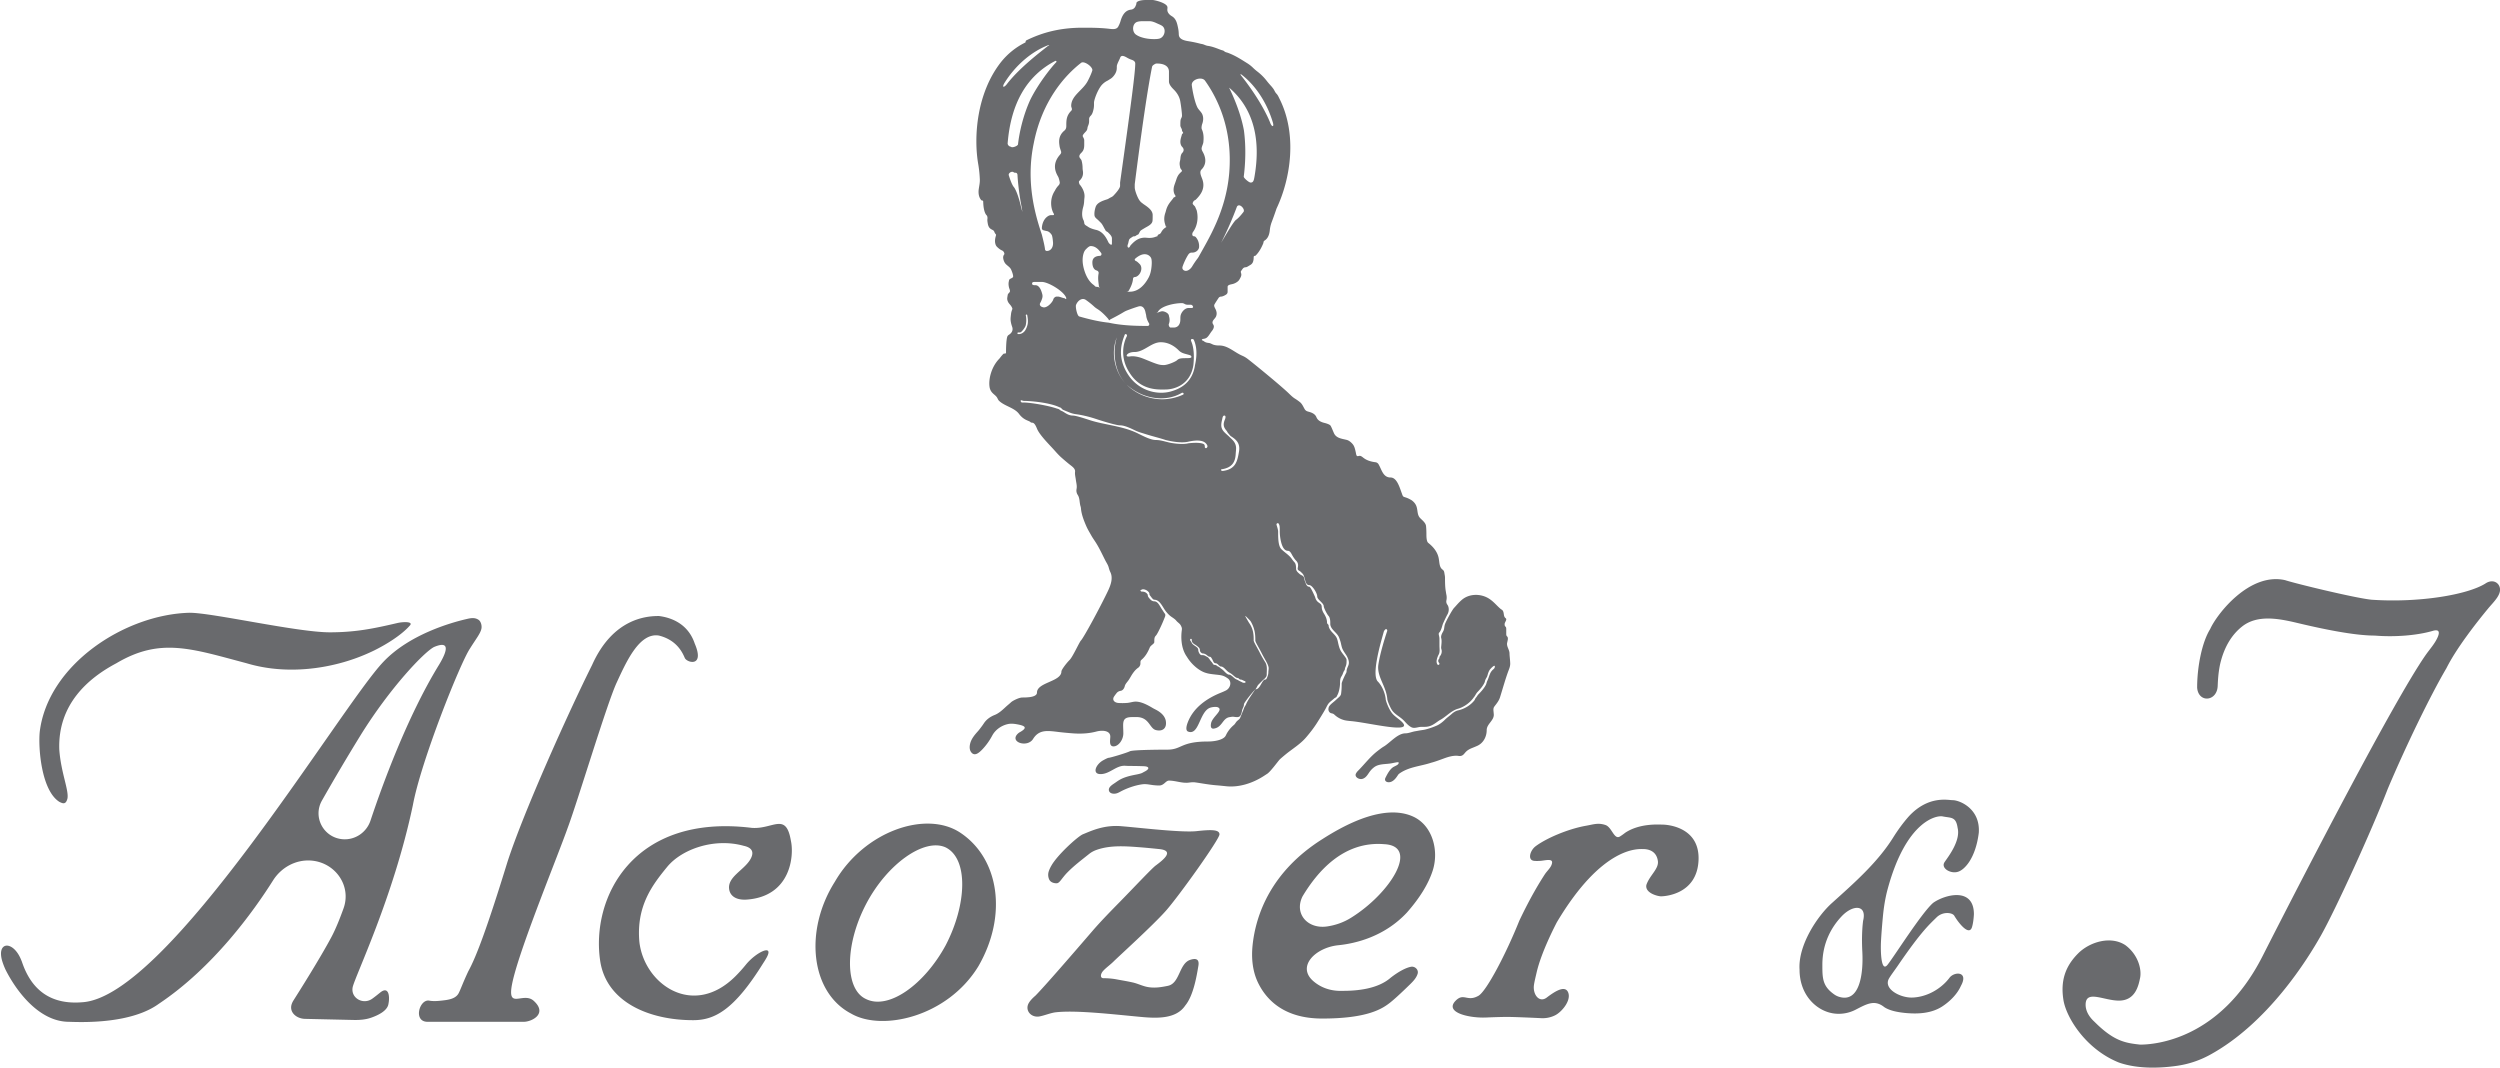 <svg xmlns="http://www.w3.org/2000/svg" width="281" height="120" fill="none" viewBox="0 0 281 120">
  <style>
    path {
      transition: fill 0.3s ease;
    }
    svg:hover path {
      fill: #d05e43;
    }
  </style>
  <path fill="#696A6D" d="M279.377 65.577c-2.015 1.282-7.509 2.198-12.821 1.831-1.831-.183-8.608-1.831-9.707-2.198-4.029-.916-7.692 3.847-8.425 5.496-.915 1.465-1.465 4.213-1.465 6.594.146 1.744 2.234 1.56 2.309-.189.028-.633.063-1.415.255-2.376.485-2.18 1.468-3.507 2.479-4.308 1.715-1.36 4.085-.916 6.215-.408 2.695.643 6.321 1.42 8.706 1.42 2.197.183 4.762 0 6.593-.55.751-.188.684.298.44.817-.338.719-.885 1.302-1.337 1.955-3.582 5.17-13.404 24.171-18.334 33.863-4.762 9.342-12.088 9.891-13.736 9.891-1.648-.183-2.931-.366-5.128-2.564-.737-.675-1-1.35-.997-1.929.007-1.706 2.038-.453 3.744-.453 1.831 0 2.198-1.648 2.381-2.564.183-.916-.183-2.564-1.648-3.663-1.649-1.099-4.03-.367-5.312.915-1.465 1.466-2.015 3.114-1.648 5.312.366 2.015 2.564 5.496 6.227 6.961 2.195.769 4.785.616 6.508.37a10.923 10.923 0 0 0 3.678-1.213c6.549-3.56 11.009-10.749 12.525-13.445 1.648-2.93 5.677-11.723 7.509-16.485 2.014-4.763 4.762-10.441 6.593-13.555 1.134-2.268 3.393-5.142 4.694-6.715.646-.782 1.694-1.7 1.205-2.588-.255-.464-.879-.639-1.503-.222Zm-56.96 28.026c.183-2.748-2.198-3.664-2.93-3.664-.55 0-2.748-.55-4.946 1.832-.67.76-1.253 1.574-1.751 2.37-1.756 2.807-4.396 5.123-6.857 7.338-1.648 1.465-3.846 4.763-3.663 7.51 0 2.931 2.015 4.763 4.03 4.946a4.106 4.106 0 0 0 2.249-.434c1.26-.645 2.14-1.183 3.245-.299.599.399 1.523.581 2.449.664 1.414.126 2.895.028 4.081-.752.859-.565 1.669-1.372 2.078-2.293.916-1.649-.732-1.649-1.282-.916-.18.241-.38.462-.601.669-.956.903-2.235 1.498-3.549 1.551-1.363.055-3.327-.972-2.642-2.152.192-.329.513-.752.931-1.35 2.748-4.03 3.663-4.763 4.396-5.496.733-.732 1.832-.549 2.015-.183.549.915 1.677 2.278 1.984 1.257.102-.338.178-.804.213-1.44 0-3.114-3.296-2.198-4.578-1.282-1.282 1.099-4.396 6.045-5.128 6.961-.732.914-.798-1.503-.736-2.673.046-.873.132-1.885.209-2.707.099-1.055.261-2.105.538-3.127 2.083-7.697 5.527-8.335 6.216-8.162.915.183 1.465 0 1.648 1.282.366 1.465-1.099 3.297-1.465 3.847-.441.66.602 1.286 1.379 1.119l.086-.02c.733-.183 2.015-1.466 2.381-4.396Zm-13.004 9.891c-.143 1.143-.146 2.369-.087 3.483.131 2.449-.284 5.794-2.624 5.061a1.939 1.939 0 0 1-.585-.301c-1.282-.916-1.283-1.832-1.283-3.297 0-2.483 1.052-4.264 2.164-5.444 1.287-1.363 2.87-1.32 2.415.498Zm-18.498-6.778c.183-3.846-3.663-4.03-4.029-4.03-.367 0-2.564-.183-4.213.916-.23.18-.425.316-.589.418-.661.41-.898-1.046-1.636-1.291-.818-.272-1.328-.066-2.176.084-2.019.356-4.467 1.403-5.669 2.306-.617.462-.945 1.547-.18 1.639.211.025.455.019.694.004.509-.03 1.394-.3 1.337.206-.056.507-.535.875-.813 1.302-.591.905-1.627 2.594-2.873 5.224-1.465 3.663-3.663 7.876-4.578 8.426-1.282.733-1.649-.366-2.564.549-1.334 1.334 1.502 1.977 3.387 1.901a74.645 74.645 0 0 1 2.29-.069c.889 0 2.835.088 3.945.142a3.127 3.127 0 0 0 1.55-.325c.732-.366 1.831-1.649 1.465-2.565-.366-.915-1.648.001-2.381.55-.844.675-1.606-.293-1.469-1.365.049-.378.211-1.023.295-1.395.528-2.332 2.104-5.327 2.273-5.666 5.128-8.61 9.157-8.243 9.707-8.243.549 0 1.465.183 1.648 1.282.183.916-.915 1.649-1.282 2.748-.183.916 1.282 1.282 1.649 1.282.366 0 4.029-.183 4.212-4.03Zm-21.436-21.132c.124-.347.281-.655.27-1.023-.012-.394-.079-.886-.079-1.108 0-.433-.359-.794-.264-1.216.042-.186.08-.348.08-.432 0-.367-.183-.184-.183-.55v-.55c0-.366-.183-.183-.183-.549 0-.183.183-.366.183-.55 0-.055-.034-.094-.082-.132-.267-.21-.122-.602-.334-.868-.048-.06-.165-.121-.224-.17-.391-.322-.744-.786-1.264-1.127-.925-.608-2.243-.608-3.083.112-.392.336-.697.726-.874.903-.157.158-.722 1.13-.993 1.748-.077.175-.096.366-.126.554a1.008 1.008 0 0 1-.114.347c-.116.204-.232.414-.232.648 0 .031.006.062.014.093.085.302.022.704-.005 1.016-.016.183.052.258.065.441a.847.847 0 0 1-.196.58.256.256 0 0 0-.061.16.272.272 0 0 1-.06.16c-.11.148-.102.295.024.442a.145.145 0 0 1 .036.093.13.13 0 0 1-.129.13.11.11 0 0 1-.089-.041c-.108-.142-.131-.363-.068-.606a2.29 2.29 0 0 1 .204-.524c.155-.285.082-.66.082-.985v-.775c0-.367-.183-.55 0-.733.106-.106.213-.351.319-.735a2.29 2.29 0 0 1 .128-.35c.12-.258.283-.627.464-.95.175-.313.189-.77-.017-1.063a.59.59 0 0 1-.117-.464 1.576 1.576 0 0 0-.005-.699c-.022-.09-.042-.263-.059-.354-.084-.472-.087-1.027-.088-1.507a1.46 1.46 0 0 0-.028-.29c-.024-.123-.038-.248-.066-.37-.036-.15-.117-.215-.21-.288-.289-.228-.315-.629-.363-.992a5.315 5.315 0 0 0-.032-.21c-.119-.721-.579-1.298-1.152-1.754a.638.638 0 0 1-.056-.049c-.183-.183-.183-.733-.183-.916 0-.113 0-.577-.043-.957-.04-.351-.394-.625-.644-.874-.249-.25-.283-.54-.333-.888-.055-.376-.128-.752-.629-1.127-.915-.55-.915-.184-1.098-.733a.685.685 0 0 0-.016-.044c-.251-.67-.551-1.788-1.266-1.788a.933.933 0 0 1-.413-.087c-.409-.197-.583-.683-.779-1.093a4.41 4.41 0 0 0-.154-.298.468.468 0 0 0-.376-.24c-.505-.064-.977-.206-1.372-.528-.1-.081-.255-.2-.384-.188-.065.006-.133.026-.192.035-.194.032-.201-.262-.245-.453-.092-.401-.152-.678-.363-.92-.174-.2-.408-.396-.664-.457-.606-.145-1.176-.198-1.428-.767-.168-.38-.312-.77-.407-.865-.104-.104-.383-.208-.672-.278-.384-.094-.738-.271-.885-.638-.147-.367-.504-.515-.886-.618a1.7 1.7 0 0 1-.133-.041.566.566 0 0 1-.291-.229c-.156-.262-.279-.577-.51-.778a5.684 5.684 0 0 0-.62-.44c-.27-.174-.494-.408-.727-.63-1.011-.957-3.996-3.393-4.617-3.858a2.794 2.794 0 0 0-.568-.323c-.862-.374-1.607-1.143-2.545-1.143-.139 0-.383 0-.652-.08-.18-.053-.338-.177-.525-.201-.169-.023-.379-.032-.592-.211-.042-.035-.139-.06-.181-.096-.088-.072.028-.142.14-.156a.826.826 0 0 0 .309-.09c.255-.142.443-.542.629-.768.152-.184.274-.418.232-.61-.027-.127-.14-.227-.144-.356 0-.018 0-.035.002-.051.031-.263.322-.424.407-.674a.843.843 0 0 0 .045-.452c-.016-.07-.031-.138-.055-.205-.086-.239-.296-.463-.169-.682.118-.204.281-.454.452-.71a.342.342 0 0 1 .285-.153c.143 0 .399-.113.592-.25a.362.362 0 0 0 .14-.3v-.548c.001-.231.358-.264.582-.32a1.56 1.56 0 0 0 .572-.297.88.88 0 0 0 .209-.27c.125-.227.222-.39.159-.619-.027-.097-.067-.21-.001-.287.112-.131.187-.312.347-.376a.392.392 0 0 1 .147-.03c.145 0 .29-.114.525-.252a.668.668 0 0 0 .303-.33c.074-.2.086-.355.088-.57a.13.13 0 0 1 .129-.13.128.128 0 0 0 .092-.038c.19-.191.524-.558.861-1.386a.221.221 0 0 0 .017-.085.25.25 0 0 1 .121-.208c.267-.17.511-.472.587-1.127a3.68 3.68 0 0 1 .188-.876c.141-.37.355-.95.569-1.592 1.606-3.391 2.343-8.348.346-12.328-.103-.206-.194-.433-.357-.596-.151-.151-.218-.367-.342-.541a3.976 3.976 0 0 0-.321-.39 8.555 8.555 0 0 1-.446-.531 5.746 5.746 0 0 0-.98-.98 5.572 5.572 0 0 1-.526-.449 3.746 3.746 0 0 0-.672-.53c-.701-.437-1.334-.858-2.18-1.17-.131-.048-.284-.062-.383-.161-.099-.1-.251-.114-.382-.162-.434-.161-.956-.386-1.492-.457-.206-.027-.404-.15-.606-.196-.062-.014-.115-.017-.177-.033a13.92 13.92 0 0 0-1.299-.278c-.526-.079-1.129-.211-1.164-.742a3.854 3.854 0 0 1-.005-.113 3.572 3.572 0 0 0-.07-.61c-.106-.518-.207-1.063-.698-1.353-.273-.16-.517-.41-.517-.727 0-.121.039-.249-.004-.363C131.036.288 129.722 0 129.56 0h-.733c-.733 0-1.099.183-1.099.366v.03c0 .098-.071.233-.109.324a.613.613 0 0 1-.511.365c-.684.085-.988.7-1.156 1.275-.04.135-.087.268-.146.395-.037.078-.074.157-.114.23-.219.403-.759.274-1.215.229-.998-.1-1.895-.1-2.793-.1-2.526 0-4.518.533-6.328 1.425-.051.024-.082.122-.082.178 0 .056-.032.061-.082.087a8.081 8.081 0 0 0-2.665 2.157c-2.748 3.48-3.114 8.426-2.565 11.54.11.655.154 1.245.171 1.654.016.36-.064.715-.117 1.072-.105.695.122 1.089.276 1.264a.12.12 0 0 0 .09.04c.072 0 .13.058.131.13.016.837.191 1.344.365 1.518.11.11.128.277.109.43-.022.172.01.344.039.516.035.214.113.432.282.567a.916.916 0 0 0 .106.073c.115.068.256.113.321.23.016.03.031.063.042.097.02.063.087.172.134.22.068.067.046.122.02.213-.117.404-.122.706-.015.994a.668.668 0 0 0 .17.247c.143.138.341.307.554.39a.453.453 0 0 1 .253.377c0 .068-.031.068-.065.127a.575.575 0 0 0-.07.34c.021.219.126.5.276.66.214.229.501.372.625.66.126.294.205.54.219.723.015.19-.215.22-.372.327-.092.063-.095.187-.12.296-.058.252-.002.537.033.674.014.055.037.107.056.16a.835.835 0 0 1 .046.195c.019.19-.224.264-.253.452-.017.11-.043.242-.055.353-.023.205.07.43.183.581.097.13.216.24.294.383.038.068.12.201.097.276-.039.129-.122.29-.151.58-.015.143-.034.286-.044.428-.025.337.071.693.174.987.134.38-.033.688-.374.9a.427.427 0 0 0-.184.24c-.122.444-.131 1.38-.132 1.783 0 .05-.087.09-.137.09-.051 0-.078-.025-.12.004-.067.047-.196.177-.443.503a.803.803 0 0 1-.071.082c-.888.918-1.241 2.355-1.061 3.259.157.626.581.717.815 1.073.085.13.114.26.224.37.618.61 1.724.78 2.248 1.474l.01.013c.55.733 1.099.733 1.282.916.183.183.366-.183.733.733.259.648 1.159 1.57 1.729 2.184.331.357.644.739 1.009 1.062.347.308.771.668 1.078.902.24.183.502.407.465.706-.037.299.053.614.091.913.038.302.13.615.092.917a2.41 2.41 0 0 1-.018.122.884.884 0 0 0 .124.631l.019.03c.231.356.181.833.299 1.24a1.087 1.087 0 0 1 .058.3c.057.597.27 1.178.5 1.732.05.119.1.234.148.338.15.322.34.629.513.939l.035.062c.153.267.341.517.502.779l.064.104c.356.58.666 1.261.977 1.866.127.246.292.483.368.748.048.165.094.355.189.544.332.666.056 1.457-.264 2.128-.895 1.88-2.738 5.27-3.033 5.566-.183.183-.916 1.832-1.282 2.198-.366.366-.916 1.099-.916 1.282 0 1.17-2.747 1.21-2.747 2.382 0 .356-.522.473-.876.513-.313.036-.666.036-.772.036-.367 0-1.099.366-1.283.55-.104.104-.388.328-.646.569-.332.31-.734.668-1.157.835-.517.204-.94.5-1.246.965-.069.105-.141.21-.215.308-.133.176-.289.394-.437.558-.364.405-.737.846-.873 1.373-.096.37-.1.791.179 1.07.359.359.796.014 1.209-.421a6.971 6.971 0 0 0 1.065-1.485l.047-.085c.364-.644 1.037-1.104 1.761-1.255.318-.067.659-.032.98.025.922.164 1.223.365.432.84-.181.09-.317.2-.417.322-.739.899 1.194 1.478 1.81.491.669-1.073 1.593-.94 2.849-.785.421.051.947.103 1.619.155 1.177.09 2.04-.043 2.635-.2.673-.18 1.578-.13 1.578.566 0 .366-.184 1.1.366 1.1.549 0 1.099-.733 1.099-1.466 0-1.132-.237-1.794.894-1.826.226-.006.429-.006.571-.006 1.465 0 1.465 1.282 2.198 1.465.732.184 1.282-.183 1.099-1.099-.183-.732-.916-1.099-1.282-1.282-.31-.155-1.274-.833-2.118-.818-.304.006-.597.116-.899.143-.37.032-.706.028-.985.011-.488-.028-.778-.35-.502-.753a5.76 5.76 0 0 1 .272-.365c.124-.154.282-.223.477-.256.195-.032.353-.245.411-.434a1.99 1.99 0 0 0 .032-.11c.074-.26.301-.462.448-.69a7.37 7.37 0 0 0 .211-.344c.21-.366.471-.747.814-.992a.61.61 0 0 0 .271-.399c.034-.214-.035-.35.102-.488l.056-.051c.41-.35.686-.84.893-1.337.084-.202.265-.295.42-.449.055-.055.097-.116.097-.178 0-.367 0-.55.183-.733.069-.069.164-.243.266-.432a16.085 16.085 0 0 0 .682-1.506c.075-.178.169-.366.056-.523-.046-.064-.105-.14-.145-.207a3.125 3.125 0 0 0-.156-.24c-.247-.351-.457-.939-.886-.939-.315 0-.495-.27-.655-.462a.444.444 0 0 1-.078-.246c0-.044-.009-.045-.032-.082-.178-.287-.482-.307-.663-.308a.09.09 0 0 1-.064-.027l-.046-.046a.065.065 0 0 1 .046-.11.08.08 0 0 0 .047-.018c.189-.145.661.01.862.326.024.037.033.08.033.124 0 .075.031.146.078.204.157.192.314.462.472.462a.44.44 0 0 1 .062.004c.591.064.863.803 1.22 1.278.002.003.271.362.558.576.203.152.474.302.632.5.159.2.384.305.504.53.046.085.084.173.108.252.032.102.019.21.004.315-.064.471-.18 1.9.575 2.957.549.915 1.465 1.648 2.198 1.831.337.113.949.156 1.415.215.41.052.649.148.985.388.487.347.311 1.097-.224 1.362a7.214 7.214 0 0 1-.528.234c-1.634.653-3.128 1.709-3.75 3.355-.204.54-.229.961.087 1.04 1.143.381 1.229-2.028 2.275-2.626a.9.9 0 0 1 .139-.065c.212-.077.677-.146.884-.054.677.3-.614 1.057-.76 1.783-.082.406-.014.698.392.596.853-.17.912-1.136 1.656-1.267.115-.02.232-.042.348-.051a.579.579 0 0 1 .114.002c.339.042.665.119.815-.188a1.79 1.79 0 0 0 .152-.5c.032-.207.203-.431.211-.64a.42.42 0 0 1 .043-.182c.235-.405.898-1.227 1.24-1.57.183-.183.183-.366.366-.55l.403-.402c.211-.211.513-.398.513-.697 0-.502.093-.977-.171-1.405a13.225 13.225 0 0 1-.562-.976c-.366-.733-.732-1.282-.732-1.465 0-.53 0-1.232-.494-1.939a1.697 1.697 0 0 1-.099-.159l-.022-.038c-.459-.789-.472-.801.165-.147.058.06.106.12.147.194.486.865.486 1.561.486 2.089 0 .183.366.733.733 1.465.291.582.698 1.165.76 1.563.028.179-.028.363-.028.544 0 .18-.043.358-.113.525-.083.2-.118.299-.253.299-.072 0-.144.056-.215.147-.278.35-.436.952-.884.952-.324.487-.793 1.117-1.023 1.637a1.727 1.727 0 0 1-.167.31c-.077.114-.125.315-.181.44-.111.254-.223.554-.334.817-.073.171-.267.268-.393.406-.11.122-.184.29-.311.393a3.517 3.517 0 0 0-.793.95c-.066.115-.108.246-.191.35-.333.415-1.269.559-1.918.559-3.114 0-2.931.916-4.579.916-.183 0-3.846 0-4.213.183-.366.183-2.197.733-2.381.733-.073 0-.323.117-.62.282-.847.47-1.265 1.55-.295 1.55 1.017 0 1.72-.943 2.691-.937.16 0 .319.02.479.02.379.002 1.08.007 1.695.032.664.026.665.32.069.615-.116.057-.222.132-.344.176-.139.05-.338.098-.554.14-.72.138-1.454.3-2.065.705a9.076 9.076 0 0 0-.248.171c-.308.22-.813.483-.787.861.028.42.573.503.964.351.1-.039.199-.088.297-.142.709-.39 1.635-.718 2.437-.837.421-.062.703.001 1.125.062.246.035.54.064.834.064.55 0 .733-.55 1.099-.55.769 0 1.496.329 2.258.223.163-.023.326-.039.489-.039.311 0 1.542.263 2.579.343.355.028.777.073 1.131.109 1.427.144 2.92-.341 4.131-1.108.158-.1.296-.19.401-.26.366-.183 1.282-1.465 1.465-1.648.08-.08.335-.3.642-.553.769-.632 1.65-1.148 2.299-1.904l.104-.122c.408-.481.795-.982 1.133-1.515.325-.512.703-1.123.93-1.526.153-.271.267-.583.494-.795.153-.143.334-.275.521-.446.068-.063.223-.108.265-.192.041-.083.061-.128.105-.21.152-.282.284-.88.284-1.347 0-.13 0-.351.065-.535.052-.145.155-.267.214-.409.076-.185.111-.315.195-.432a.362.362 0 0 0 .075-.206c0-.043.011-.087.029-.126.154-.328.154-.51.154-.856a.42.42 0 0 0-.078-.224c-.157-.242-.353-.466-.512-.707-.229-.348-.305-.756-.396-1.163a2.507 2.507 0 0 0-.093-.316c-.155-.41-.574-.66-.794-1.04-.094-.164-.141-.304-.141-.397 0-.183-.183-.183-.183-.366 0-.352-.146-.688-.333-.986a1.721 1.721 0 0 1-.243-.558c-.033-.182.008-.352-.108-.497-.098-.121-.297-.216-.401-.332a1.239 1.239 0 0 1-.116-.147c-.089-.135-.119-.303-.186-.45-.195-.423-.475-1.06-.628-1.06-.29 0-.35-.344-.453-.578-.048-.107-.096-.338-.096-.338a.389.389 0 0 0-.181-.306c-.106-.07-.235-.112-.327-.199a1.981 1.981 0 0 0-.084-.074c-.155-.129-.324-.318-.324-.52 0-.183 0-.55-.183-.733a3.08 3.08 0 0 1-.295-.374c-.296-.427-.803-.724-1.171-1.091-.366-.366-.366-1.282-.366-2.015 0-.16-.14-.6-.175-.708a.169.169 0 0 1-.008-.05v-.028c0-.072.096-.13.167-.13.035 0 .03.013.053.04.146.171.146.366.146.876 0 .421.061.843.147 1.195.107.434.322 1.003.769 1.003.268 0 .391.335.527.566.121.206.285.429.389.533.366.366.183.733.183.916 0 .101.085.185.175.23a.81.81 0 0 1 .191.136c.058.058.111.112.161.16.366.367.237 1.306.755 1.306.366 0 .916.916.916 1.282 0 .183.183.366.366.55.183.183.366.366.366.55 0 .181.363.908.547 1.095l.005.006c.023.025.181.22.181.73v.183l.003.044c.078.597.78.91.993 1.474.048.127.092.258.134.387.101.315.125.66.277.955.024.046.05.092.077.14.112.195.253.375.365.57a1.5 1.5 0 0 1 .062.116c.103.214.19.456.179.694a.805.805 0 0 1-.059.262c-.088.217-.2.436-.2.67 0 .06-.02.121-.053.182a9.12 9.12 0 0 0-.441.973c-.066.17-.054.222-.056.403a6.984 6.984 0 0 1-.069.972c-.042.252-.298.403-.479.584-.339.338-.677.52-.871.835-.032.052-.045.12-.058.18-.053.246.061.508.305.57l.124.03a.52.52 0 0 1 .231.13 2.56 2.56 0 0 0 1.184.636c.182.037.422.066.693.09 1.961.169 7.109 1.486 5.718.094-.36-.36-.843-.618-1.146-1.026-.415-.559-.686-1.41-.686-1.539 0-.183-.183-1.282-.916-2.015-.704-.88.454-4.64.707-5.58a.651.651 0 0 1 .143-.216c.071-.07.141-.084.205-.008.012.015.02.03.027.046.021.05.009.105-.008.156-.336 1.014-.793 2.532-.977 3.728-.176 1.136.583 2.093.879 3.203.091.34.123.61.123.686 0 .109.194.67.467 1.146.312.546.92.79 1.365 1.235.254.255.509.598.887.784.344.169.744-.05 1.127-.05h.367c.732 0 1.099-.367 1.648-.734.546-.272.984-.732 1.508-1.044.153-.091.319-.175.507-.238.703-.176 1.406-.689 1.785-1.216.032-.044.028-.045.064-.085.144-.162.252-.432.403-.588.293-.304.623-.68.798-1.066.047-.103.051-.203.094-.308.062-.152.18-.298.226-.455.092-.318.155-.572.378-.811.156-.167.464-.462.464-.234 0 .115-.059.22-.147.293-.274.223-.369.446-.454.67-.08.213-.149.44-.248.645-.069.142-.088.303-.158.444-.195.393-.542.773-.835 1.072-.11.112-.177.265-.285.378-.081.085-.104.215-.175.306-.392.5-1.075.971-1.91 1.138-.314.105-.508.269-.685.425-.258.226-.469.363-.712.606-.242.242-.589.517-.903.655a8.49 8.49 0 0 1-1.219.427c-.217.06-.442.083-.664.119-.165.026-.348.064-.54.095-.374.06-.759.238-1.138.238a.845.845 0 0 0-.077.003c-.821.078-1.563.974-2.252 1.428-.108.07-.11.062-.217.134-.153.103-.359.258-.579.429-.828.639-1.447 1.479-2.186 2.219a1.165 1.165 0 0 0-.232.316c-.183.38.373.716.771.575.465-.165.604-.621.936-.987a2.58 2.58 0 0 1 .335-.306c.538-.413 1.294-.319 1.96-.445.47-.089.808-.18.808-.07 0 .22-.261.308-.549.46-.424.224-.725.807-.939 1.235-.214.429.301.636.725.413.423-.221.637-.698.763-.825a1.88 1.88 0 0 1 .237-.169c1.019-.654 2.277-.73 3.426-1.113.403-.1.973-.313 1.434-.483.484-.178 1.092-.356 1.602-.281.207.03.376.016.538-.116.245-.199.292-.484 1.005-.769.227-.09.42-.17.585-.244.684-.306 1.063-1.022 1.063-1.77 0-.696.846-1.08.796-1.773a8.555 8.555 0 0 0-.029-.328c-.02-.188-.027-.381.084-.534l.033-.045c.239-.31.486-.614.606-.986l.026-.081c.271-.869.553-1.875.858-2.732Zm-55.121-38.125c0-.05.041-.091.092-.091h.167a.256.256 0 0 0 .183-.077c.143-.145.287-.307.43-.572a.66.66 0 0 0 .065-.177c.107-.502.046-.906.006-1.087a.084.084 0 0 1 .079-.102c.043 0 .078.034.083.076.031.232.156.719-.006 1.206a2.231 2.231 0 0 1-.223.5c-.146.225-.425.416-.693.416h-.091a.092.092 0 0 1-.092-.092Zm-.969-17.752c-.081-.254.348-.514.55-.34.05.044.139.05.206.05.144 0 .214.115.221.258.035.698.187 2.19.455 3.543.055.274.081.555.145.827.054.228.125.456.125.684 0-.507-.219-.986-.33-1.48-.191-.851-.463-1.691-.738-2.135-.02-.033-.046-.062-.07-.092-.2-.241-.398-.79-.564-1.315Zm4.45-14.635c.092-.035.127.048.028.056a.088.088 0 0 0-.054.02c-.931.743-3.102 2.379-4.554 4.194-.4.571-.706.534-.334-.056 1.27-2.022 3.097-3.53 4.914-4.214Zm.784 1.772c.06-.031.131.042.131.109 0 .024-.009.016-.026.033-.568.58-2.003 2.384-2.905 4.188-.84 1.82-1.252 3.749-1.399 5.047-.021.183-.618.412-.762.297-.034-.027-.061-.03-.103-.04-.159-.037-.3-.198-.3-.359.362-4.518 2.15-7.61 5.364-9.275Zm2.896.217c.323-.25 1.264.407 1.264.815 0 .091-.225.676-.54 1.266-.547 1.02-1.841 1.606-1.841 2.764 0 .184.183.367 0 .55-.549.55-.549 1.099-.549 1.648 0 .184 0 .367-.184.55-.772.618-.632 1.366-.57 1.805.02.137.115.404.157.537.072.226-.053.313-.201.499-.767.96-.455 1.796-.132 2.346.121.205.197.674.197.674a.46.46 0 0 1-.128.314 2.327 2.327 0 0 0-.421.602c-.657.985-.431 2.116-.114 2.605.037.057-.002.143-.07.143h-.183a.701.701 0 0 0-.348.08c-.751.423-.751 1.386-.751 1.386 0 .109.07.206.175.236.104.029.242.064.384.09.195.037.354.171.474.33.023.03.075.093.089.13.07.184.109.511.132.822.035.494-.209.956-.704.956a.202.202 0 0 1-.195-.183c-.042-.397-.198-1.023-.355-1.649-.732-2.198-1.831-5.861-.915-10.258.93-4.784 3.499-7.64 5.329-9.058Zm-4.373 25.983c-.082-.308-.201-.666-.446-.87a.503.503 0 0 0-.327-.118c-.183 0-.367 0-.367-.184 0-.183.184-.183.367-.183h.732c.73 0 2.551 1.09 2.745 1.824.002.005.003.02.003.025 0 .065-.078.088-.124.043l-.033-.033a.105.105 0 0 0-.064-.03c-.192-.02-.524-.18-.695-.18h-.183a.22.22 0 0 0-.062.008.487.487 0 0 0-.295.283c-.013.043-.023.095-.047.133l-.028.049c-.195.347-.709.836-1.09.723l-.065-.019c-.232-.065-.363-.26-.243-.47.043-.076.086-.157.119-.24.07-.174.147-.371.137-.558a.933.933 0 0 0-.034-.203Zm10.692-2.01c.429-.286.622-.994.256-1.36-.141-.14-.282-.282-.423-.34-.066-.026-.126-.084-.126-.156a.12.12 0 0 1 .039-.09c.134-.123.597-.513 1.06-.513h.036c.211 0 .414.084.563.234a.612.612 0 0 1 .18.314c.049.256.038.537.015.794-.04.446-.126.895-.337 1.29-.348.65-1.033 1.581-2.106 1.581h-.366a.305.305 0 0 0 .268-.162c.174-.324.412-.758.457-1.303a.196.196 0 0 1 .191-.183.56.56 0 0 0 .293-.106Zm2.088 4.136c.107 0 .198-.076.254-.169.37-.62 1.833-.93 2.676-.93.117 0 .226.054.329.11.134.073.269.073.404.073h.244c.078 0 .154.03.2.094a.64.64 0 0 1 .058.096c.045.091-.035.176-.136.176h-.366c-.432 0-.857.507-.904.936-.012.111-.012.229-.012.346 0 .517-.236.916-.752.916h-.347c-.137 0-.247-.278-.195-.405.096-.233.115-.528.028-.826-.01-.034-.015-.07-.02-.104-.05-.331-.555-.497-.729-.497-.234 0-.446.146-.678.18a.377.377 0 0 1-.054.004Zm.549 3.297c1.099 0 1.832.733 2.015.916.337.336.673.363 1.152.508.087.026.185.046.235.121.286.42-.958.113-1.406.354a.719.719 0 0 0-.164.116c-.183.183-1.099.55-1.465.55-.367 0-.55 0-1.466-.367-.506-.203-.844-.35-1.107-.44-.345-.119-.874-.228-1.233-.164-.248.044-.502.005-.354-.2.103-.144.382-.295.863-.295.048 0 .093-.003.135-.007 1.017-.108 1.773-1.092 2.795-1.092Zm3.846 2.564c-.298 2.093-1.817 2.722-2.763 2.982a4.085 4.085 0 0 1-1.083.132 4.44 4.44 0 0 1-3.663-2.015c-1.401-2.103-.624-3.87-.394-4.5a.12.12 0 0 1 .112-.08c.104 0 .179.145.131.237-.327.623-.887 2.328.334 4.16 1.282 2.015 3.297 1.832 4.03 1.832.732 0 2.747-.367 3.113-2.748.15-1.5-.068-2.263-.253-2.691-.048-.112-.016-.24.105-.24.062 0 .166.035.192.091.19.416.478 1.314.139 2.84Zm-1.395 3.114c.063 0 .113.05.113.113a.112.112 0 0 1-.062.101 5.673 5.673 0 0 1-2.319.519c-1.465 0-2.93-.55-4.029-1.649-1.282-1.282-1.831-3.48-1.099-5.312v-.183.183c-.549 1.832-.183 4.03 1.099 5.312 1.82 1.639 4.364 2.01 6.193.937a.145.145 0 0 1 .074-.02h.03Zm-8.312-7.877c-1.119-.111-2.376-.429-3.309-.7-.236-.069-.441-1.064-.36-1.296l.013-.032.014-.029c.201-.451.675-.78 1.081-.497.299.21.626.462.932.748.111.103.235.19.363.27.601.376 1.157 1.037 1.252 1.153a.06.06 0 0 1 .014.04c0 .06.072.09.114.047l.058-.058a.102.102 0 0 1 .026-.019c.115-.058.9-.455 1.435-.782.134-.082.272-.156.418-.213.434-.168.892-.33 1.283-.45.477-.146.727.21.814.7.005.029.012.057.019.084.023.08.044.162.052.245.032.324.176.638.321.866.072.114-.009.29-.144.29-.916 0-2.747 0-4.396-.366Zm-1.101-4.114c.003.047-.005.08.041.09.074.015.048.09-.02.057a.69.69 0 0 0-.297-.062.22.22 0 0 1-.15-.062l-.086-.086a.56.56 0 0 0-.076-.064c-.539-.38-.851-1.028-1.027-1.573-.202-.627-.297-1.31-.113-1.942.054-.186.138-.359.265-.486.183-.183.367-.367.55-.367.603 0 .958.497 1.166.775a.21.21 0 0 1-.014.27.188.188 0 0 1-.129.055c-.255.008-.84.077-.84.732 0 .607.252.837.442.898a.446.446 0 0 1 .185.095.28.28 0 0 1 .073.252c-.116.608.009 1.08.03 1.418Zm3.656-25.445c.233.077.434.194.433.44-.005.935-.386 3.98-1.705 13.366v.367c0 .286-.447.795-.73 1.092-.117.123-.207.165-.362.238-.09.042-.24.152-.335.182-.526.17-1.153.367-1.321.87-.118.353-.16.707-.126.963.03.221.247.36.409.512.095.09.198.197.296.293.167.163.3.453.414.657.004.009.01.017.015.026.05.079.072.121.114.204.042.083.197.129.263.194l.08.08c.164.164.367.371.367.602v.498c0 .035 0 .071-.002.105-.007.2-.187.098-.317-.054a.553.553 0 0 1-.073-.103c-.192-.395-.565-1.238-1.44-1.413-.47-.118-.714-.235-.876-.353-.155-.111-.368-.184-.397-.373-.017-.11-.035-.242-.085-.342a.465.465 0 0 0-.016-.031c-.216-.427-.154-1.01-.02-1.47.055-.188.096-.422.108-.716.006-.13.025-.26.036-.389.054-.629-.366-1.222-.552-1.425-.019-.02-.031-.074-.04-.1-.03-.086-.062-.224.003-.289l.008-.008c.171-.17.502-.502.395-1.142a2.064 2.064 0 0 1-.03-.283 3.234 3.234 0 0 0-.113-.858c-.045-.154-.252-.304-.252-.464 0-.122.061-.245.183-.367.183-.183.366-.366.366-.916v-.522c0-.135-.063-.258-.128-.376a.464.464 0 0 1-.035-.08c-.025-.075.026-.163.072-.228.094-.134.244-.265.343-.396a.595.595 0 0 0 .105-.273c.013-.09.032-.182.069-.266.124-.285.124-.445.124-.606v-.183c0-.122.061-.244.183-.366.194-.195.262-.492.32-.761.046-.217.046-.406.046-.522v-.183c0-.285.333-1.237.74-1.817.189-.27.463-.5.758-.645.095-.047.2-.125.291-.178a1.41 1.41 0 0 0 .294-.222c.248-.248.444-.574.473-.924.008-.093.008-.18.008-.244v-.05c.002-.245.294-.733.373-.965.117-.346.459-.197.775-.014.155.09.324.173.491.228Zm3.446-3.807c.517.352.296 1.29-.312 1.44-.154.038-.34.054-.56.054-.486 0-.975-.055-1.435-.207a2.242 2.242 0 0 1-.638-.306c-.468-.352-.398-1.255.161-1.428.166-.052.376-.074.63-.074h.732c.281 0 .561.108.842.24.172.082.422.174.58.281Zm2.058 13.034c0 .335.153.517.18.546l.007.008c.12.12.179.241.179.362 0 .122-.061.244-.182.366h-.001c-.008.008-.148.16-.178.577a1.85 1.85 0 0 1-.048.305c-.083.34-.011.525.025.745.019.113.174.24.197.35.011.054-.017.06-.056.099l-.123.122c-.154.154-.307.308-.461.787-.066.206-.145.407-.213.612-.175.538-.054.943.089 1.126.021.027.036.06.036.094v.016a.114.114 0 0 1-.114.113.122.122 0 0 0-.103.061c-.198.329-.655.681-.851 1.449-.023.092-.05.183-.08.272-.265.787.012 1.28.045 1.48.004.02.019.035.039.035.037 0 .049.052.017.07-.271.157-.43.33-.584.628a.224.224 0 0 1-.046.062.575.575 0 0 1-.247.145c-.049.012-.091.098-.091.149 0 .05-.041.046-.091.058-.161.042-.364.17-.825.17-.122 0-.243-.012-.365-.022-.887-.071-1.388.474-1.732.834-.064.068-.109.223-.192.265-.083.041-.138-.013-.164-.102a.278.278 0 0 1-.009-.06c-.004-.13.078-.256.098-.386a2 2 0 0 1 .074-.296c.048-.146.197-.23.327-.313a.8.8 0 0 0 .05-.034.321.321 0 0 1 .189-.069h.054c.113 0 .239-.155.35-.178.054-.011.061-.026.095-.068a.677.677 0 0 0 .067-.104c.062-.119.113-.252.224-.327.108-.073.247-.156.385-.238.363-.218.862-.415.9-.837.016-.165.016-.375.016-.629 0-.52-.494-.877-1.013-1.224-.057-.039-.135-.106-.191-.146-.227-.163-.365-.399-.482-.652-.164-.353-.329-.846-.329-1.092V20.7c1.178-9.28 1.764-12.282 1.949-13.197.039-.199.432-.358.432-.358l.043-.001c.717-.024 1.422.2 1.422.917V9.16c0 .366.366.732.55.916.361.361.633.803.721 1.306.111.629.194 1.377.194 1.624 0 .118-.056.225-.108.33-.075.155-.075.36-.075.77 0 .183.183.366.183.549 0 0 0 .079.052.133.055.058.112.174.04.21-.072.036-.095.089-.114.167-.049.198-.161.485-.161.772Zm6.777-7.51c-.047-.047.005-.11.057-.07 1.557 1.175 2.884 3.126 3.563 5.412.167.563-.138.527-.324-.03-.915-2.198-2.564-4.396-3.296-5.312Zm1.099 12.09c-.165 0-.771-.508-.751-.67.16-1.24.288-3.166.018-5.192-.363-1.997-1.266-3.995-1.639-4.743a.294.294 0 0 1-.012-.059c-.015-.088-.043-.03.025.028 2.687 2.315 3.568 5.773 2.799 10.064-.047.259-.106.567-.368.571h-.072Zm-3.308 6.788c-.101.11-.06.13.007-.003l.187-.374a40.707 40.707 0 0 0 1.588-3.675.26.26 0 0 1 .244-.172c.297 0 .681.51.5.744-.276.357-.568.69-.825.876a.485.485 0 0 0-.077.065c-.374.407-1.073 1.628-1.605 2.514a.103.103 0 0 1-.019.025Zm-2.492 1.526a1.843 1.843 0 0 1-.138.215 9.523 9.523 0 0 0-.6.881c-.197.341-.615.66-.951.454-.162-.098-.193-.262-.131-.441.12-.352.374-.922.633-1.322a.874.874 0 0 1 .091-.106c.094-.094.194-.119.328-.119h.059c.358 0 .726-.283.738-.64a1.545 1.545 0 0 0-.363-1.09.296.296 0 0 0-.22-.104c-.226-.012-.227-.314-.092-.496.333-.45.66-1.309.418-2.365a.658.658 0 0 0-.046-.13c-.061-.128-.099-.23-.134-.308-.065-.147-.306-.264-.283-.422a.662.662 0 0 1 .132-.256c.064-.068.169-.087.234-.154.475-.482 1.105-1.213.713-2.292-.134-.368-.36-.808-.083-1.085.342-.342.684-1.003.133-1.982-.081-.144-.148-.286-.119-.448.039-.218.174-.442.193-.663.03-.354.06-.83-.132-1.319-.044-.112-.075-.161-.075-.282 0-.12.031-.307.073-.42.104-.28.171-.671.029-1.044-.124-.327-.44-.541-.588-.857-.377-.801-.613-2.363-.613-2.51 0-.611 1.137-.951 1.492-.454 1.396 1.954 3.119 5.426 2.721 10.345-.36 4.316-2.308 7.396-3.419 9.414Zm.666 20.894c.157.114.38.37.279.536a.475.475 0 0 1-.054.074.117.117 0 0 1-.09.04.13.13 0 0 1-.13-.13v-.054c0-.12-.036-.24-.146-.29-.199-.091-.657-.19-1.685-.076-.496.123-1.159.08-1.819-.018-.619-.092-1.218-.349-1.844-.349-.55 0-1.282-.366-2.015-.732-1.238-.62-2.679-.847-4.032-1.142l-.032-.006c-.462-.1-.923-.211-1.372-.359-.847-.278-1.599-.508-1.89-.508-.449 0-.775-.245-1.08-.434-.13-.081-.29-.114-.399-.221-.09-.088-.228-.103-.347-.144-.996-.343-2.98-.667-3.668-.667h-.183c-.183 0-.184-.18-.184-.183 0-.16.206 0 .367 0 .717 0 2.837.175 3.957.698.048.022.054.029.106.039.127.024.222.216.339.268.23.1.497.202.74.303.235.097.484.157.736.19.514.067 1.347.24 2.18.517 1.099.366 2.381.733 2.748.733.451 0 1.025.247 1.622.538.261.127.535.228.814.312.155.046.312.096.464.144.713.226 1.519.418 2.228.654.732.184 1.831.367 2.564.183 1.05-.233 1.58-.095 1.826.084Zm1.837 25.194c.183 0 .366.184.549.367l.128.127c.153.153.34.224.513.354.173.13.359.336.558.42a.21.21 0 0 0 .083.015c.184 0 .183.183.367.183.153 0 .306.128.459.17.049.013.09.054.09.105 0 .05-.041.091-.091.091h-.092a.427.427 0 0 1-.199-.059c-.117-.065-.308-.141-.419-.215-.112-.075-.196-.086-.312-.154a.919.919 0 0 1-.105-.074c-.169-.135-.331-.314-.53-.398a.208.208 0 0 0-.083-.016c-.183 0-.367-.183-.55-.366a1.95 1.95 0 0 0-.355-.306c-.098-.057-.228-.216-.34-.239-.053-.011-.058-.027-.1-.062a.478.478 0 0 0-.304-.126c-.183 0-.183-.183-.366-.366a.665.665 0 0 1-.077-.09c-.096-.135-.215-.326-.349-.422-.065-.045-.153-.072-.218-.117-.152-.104-.303-.104-.455-.104-.183 0-.366-.366-.366-.55a.401.401 0 0 0-.135-.306 2.18 2.18 0 0 0-.121-.098c-.17-.128-.382-.23-.477-.42-.039-.078-.078-.156-.146-.235a.141.141 0 0 1-.037-.093v-.038a.091.091 0 0 1 .183 0v.092c0 .052.015.105.037.154.07.156.227.248.373.339.156.098.272.196.375.294a.43.43 0 0 1 .131.312c0 .183.183.366.366.366.092 0 .184.046.276.093.144.071.296.273.457.273.126 0 .165.088.238.202.072.113.123.246.187.363a.676.676 0 0 0 .038.062c.05.072.155.103.243.11.181.018.32.267.486.344a.207.207 0 0 0 .09.018Zm2.015-24.179c-.184 1.1-.367 2.015-1.832 2.198h-.086c-.054 0-.097-.089-.097-.142 0-.05.037-.045.086-.053 1.233-.184 1.509-.915 1.554-1.706.012-.197.037-.394.044-.591.024-.706-.444-1.03-.768-1.354-.24-.24-.558-.465-.74-.752-.227-.355-.17-.728-.064-1.165.046-.187.061-.464.254-.464.191 0 .135.27.061.446-.212.512-.183.839.179 1.25.078.09.118.216.201.301.103.107.184.25.308.331.51.332 1.061.732.9 1.701Zm-31.319 42.864c-3.846-2.565-10.806-.184-14.103 5.495-3.48 5.495-2.747 12.456 1.832 14.837 3.48 2.015 10.806.366 14.285-5.312 3.297-5.679 2.381-12.09-2.014-15.02Zm-1.649 12.639c-2.381 4.396-6.41 7.326-8.974 6.044-2.381-1.099-2.381-6.044 0-10.624 2.38-4.58 6.593-7.51 8.974-6.41 2.565 1.281 2.381 6.41 0 10.99ZM88.9 94.518c-.55-3.297-2.015-1.282-4.396-1.465-13.37-1.649-18.132 7.877-17.033 15.02.733 4.58 5.495 6.595 10.44 6.595 2.381 0 4.579-1.099 7.876-6.412a8.34 8.34 0 0 0 .387-.634c.86-1.581-1.208-.59-2.34.809-.329.406-.71.84-1.161 1.291-4.762 4.762-10.257.916-10.806-3.847-.366-4.03 1.465-6.411 3.114-8.426 1.648-2.015 5.31-3.297 8.608-2.381 1.165.25 1.12.916.724 1.568-.738 1.214-2.586 1.948-2.35 3.349.111.666.706 1.219 1.992 1.128 4.945-.367 5.311-4.946 4.945-6.595ZM78.094 72.354c-.732-2.198-2.564-2.93-4.03-3.114-1.281 0-5.127.183-7.508 5.495-2.564 5.13-7.693 16.486-9.524 22.165-2.198 7.143-3.48 10.624-4.396 12.272-.66 1.415-.883 2.101-1.094 2.484-.37.673-1.292.744-2.055.827-.417.045-.877.06-1.246-.014-1.1-.183-1.832 2.382-.184 2.382h10.806c.916 0 2.748-.916 1.1-2.382-1.283-1.099-3.297 1.466-2.199-2.747 1.1-4.213 4.945-13.555 6.044-16.67 1.1-2.93 4.396-13.92 5.495-16.302 1.099-2.381 2.564-5.678 4.762-5.312 2.198.55 2.747 2.198 2.93 2.565.367.55 2.198.916 1.1-1.649Zm-25.275.55c.702-1.123 1.189-1.709 1.295-2.25.065-.328-.054-.81-.333-.992-.42-.274-.846-.197-1.333-.084-1.79.416-6.428 1.738-9.336 4.791-4.762 4.946-24.176 37.734-33.883 38.284-4.395.366-6.044-2.382-6.776-4.58a11.554 11.554 0 0 1-.07-.17c-.914-2.276-2.857-2.1-2.098.233.088.272.2.557.336.853 1.1 2.198 3.663 5.862 7.143 5.862 4.58.183 8.059-.55 10.074-2.015 6.147-4.099 10.683-10.437 12.854-13.879.916-1.45 2.535-2.348 4.245-2.232 2.719.186 4.598 2.81 3.678 5.374-.422 1.177-.893 2.344-1.364 3.227-1.273 2.389-3.655 6.163-4.255 7.107a1.872 1.872 0 0 0-.216.451c-.288.906.551 1.615 1.501 1.637l5.43.123c.678.016 1.361-.03 2.002-.253.808-.281 1.839-.787 1.949-1.555.183-.916 0-2.015-.916-1.283-.293.235-.605.489-.912.707-.996.708-2.402-.051-2.202-1.256.184-1.099 4.58-10.075 6.777-20.516.916-4.945 5.311-15.936 6.41-17.584Zm-3.48 1.831c-3.602 5.872-6.427 13.688-7.695 17.5-.443 1.329-1.728 2.204-3.125 2.094-2.144-.17-3.394-2.485-2.329-4.354a236.565 236.565 0 0 1 4.358-7.363c3.297-5.312 7.143-9.342 8.242-9.891 2.198-.916 1.099 1.099.55 2.014Zm-3.296-4.396c.497-.497-.712-.467-1.397-.307-2.598.608-4.656 1.04-7.578 1.04-3.663 0-13.186-2.198-15.75-2.198-7.327.183-15.935 5.861-16.85 13.372-.184 1.831.183 6.594 2.197 7.876.367.183.733.367.916-.366.183-.916-.733-2.931-.916-5.495-.183-5.13 3.297-8.06 6.41-9.709 4.946-2.93 8.425-1.648 14.653 0 3.762 1.129 7.438.712 9.794.16a21.06 21.06 0 0 0 4.524-1.596c1.452-.717 3.081-1.747 3.997-2.777Zm70.33 41.581c-.347.297-.574.555-.715.783-.521.835.227 1.724 1.194 1.542.557-.106 1.259-.4 1.822-.464 2.296-.259 6.514.239 9.587.523 1.815.169 3.951.232 4.962-1.285.915-1.099 1.282-3.297 1.465-4.396.183-.916-.367-.916-.916-.733-1.217.406-1.154 2.514-2.381 2.885-.059.018-.12.033-.183.046-.712.142-1.533.284-2.38.083-.507-.12-.98-.355-1.488-.471-.666-.152-1.405-.267-1.925-.368a7.993 7.993 0 0 0-1.373-.114c-.42 0-.348-.476-.073-.793.314-.362.834-.723 1.195-1.085.549-.549 4.396-4.03 5.861-5.678 1.465-1.649 6.044-8.06 6.044-8.61 0-.549-.916-.549-2.564-.366-1.649.184-6.228-.366-8.425-.55-2.015-.183-3.48.55-4.396.917-.664.332-2.833 2.32-3.506 3.507a3.353 3.353 0 0 0-.309.68 1.27 1.27 0 0 0 .045.845c.13.327.488.463.84.463.366 0 .549-.55 1.282-1.282.732-.733 1.465-1.283 2.381-2.015.255-.205.54-.352.841-.459 1.558-.55 3.285-.414 4.933-.288.655.05 1.363.123 2.101.197 1.832.183.366 1.282-.366 1.832-.387.258-2.413 2.428-4.024 4.071-1.075 1.097-2.155 2.193-3.157 3.358-2.068 2.403-5.409 6.262-6.372 7.225Zm24.416-5.653c-.147 1.441-.005 2.928.634 4.228.925 1.882 2.91 3.989 7.184 3.989 5.128 0 6.777-1.099 7.693-1.831.643-.515 1.647-1.481 2.252-2.074.329-.324.66-.689.792-1.132.133-.443-.299-.867-.753-.781-.515.098-1.305.471-2.291 1.239-1.466 1.282-3.847 1.465-5.312 1.465-1.452.066-2.547-.391-3.346-1.072-1.958-1.668.237-3.8 2.797-4.056 1.831-.184 5.128-.916 7.692-3.664 1.484-1.681 2.433-3.256 2.906-4.724.727-2.257-.026-5.063-2.177-6.06-1.834-.85-4.978-.85-10.253 2.541-5.679 3.587-7.455 8.394-7.818 11.932Zm5.62-5.521c1.649-2.747 4.579-6.228 9.158-5.861 4.029.183.733 5.495-3.663 8.242-.88.56-1.829.876-2.758 1.008-2.165.308-3.715-1.432-2.737-3.389Z"/>
</svg>
